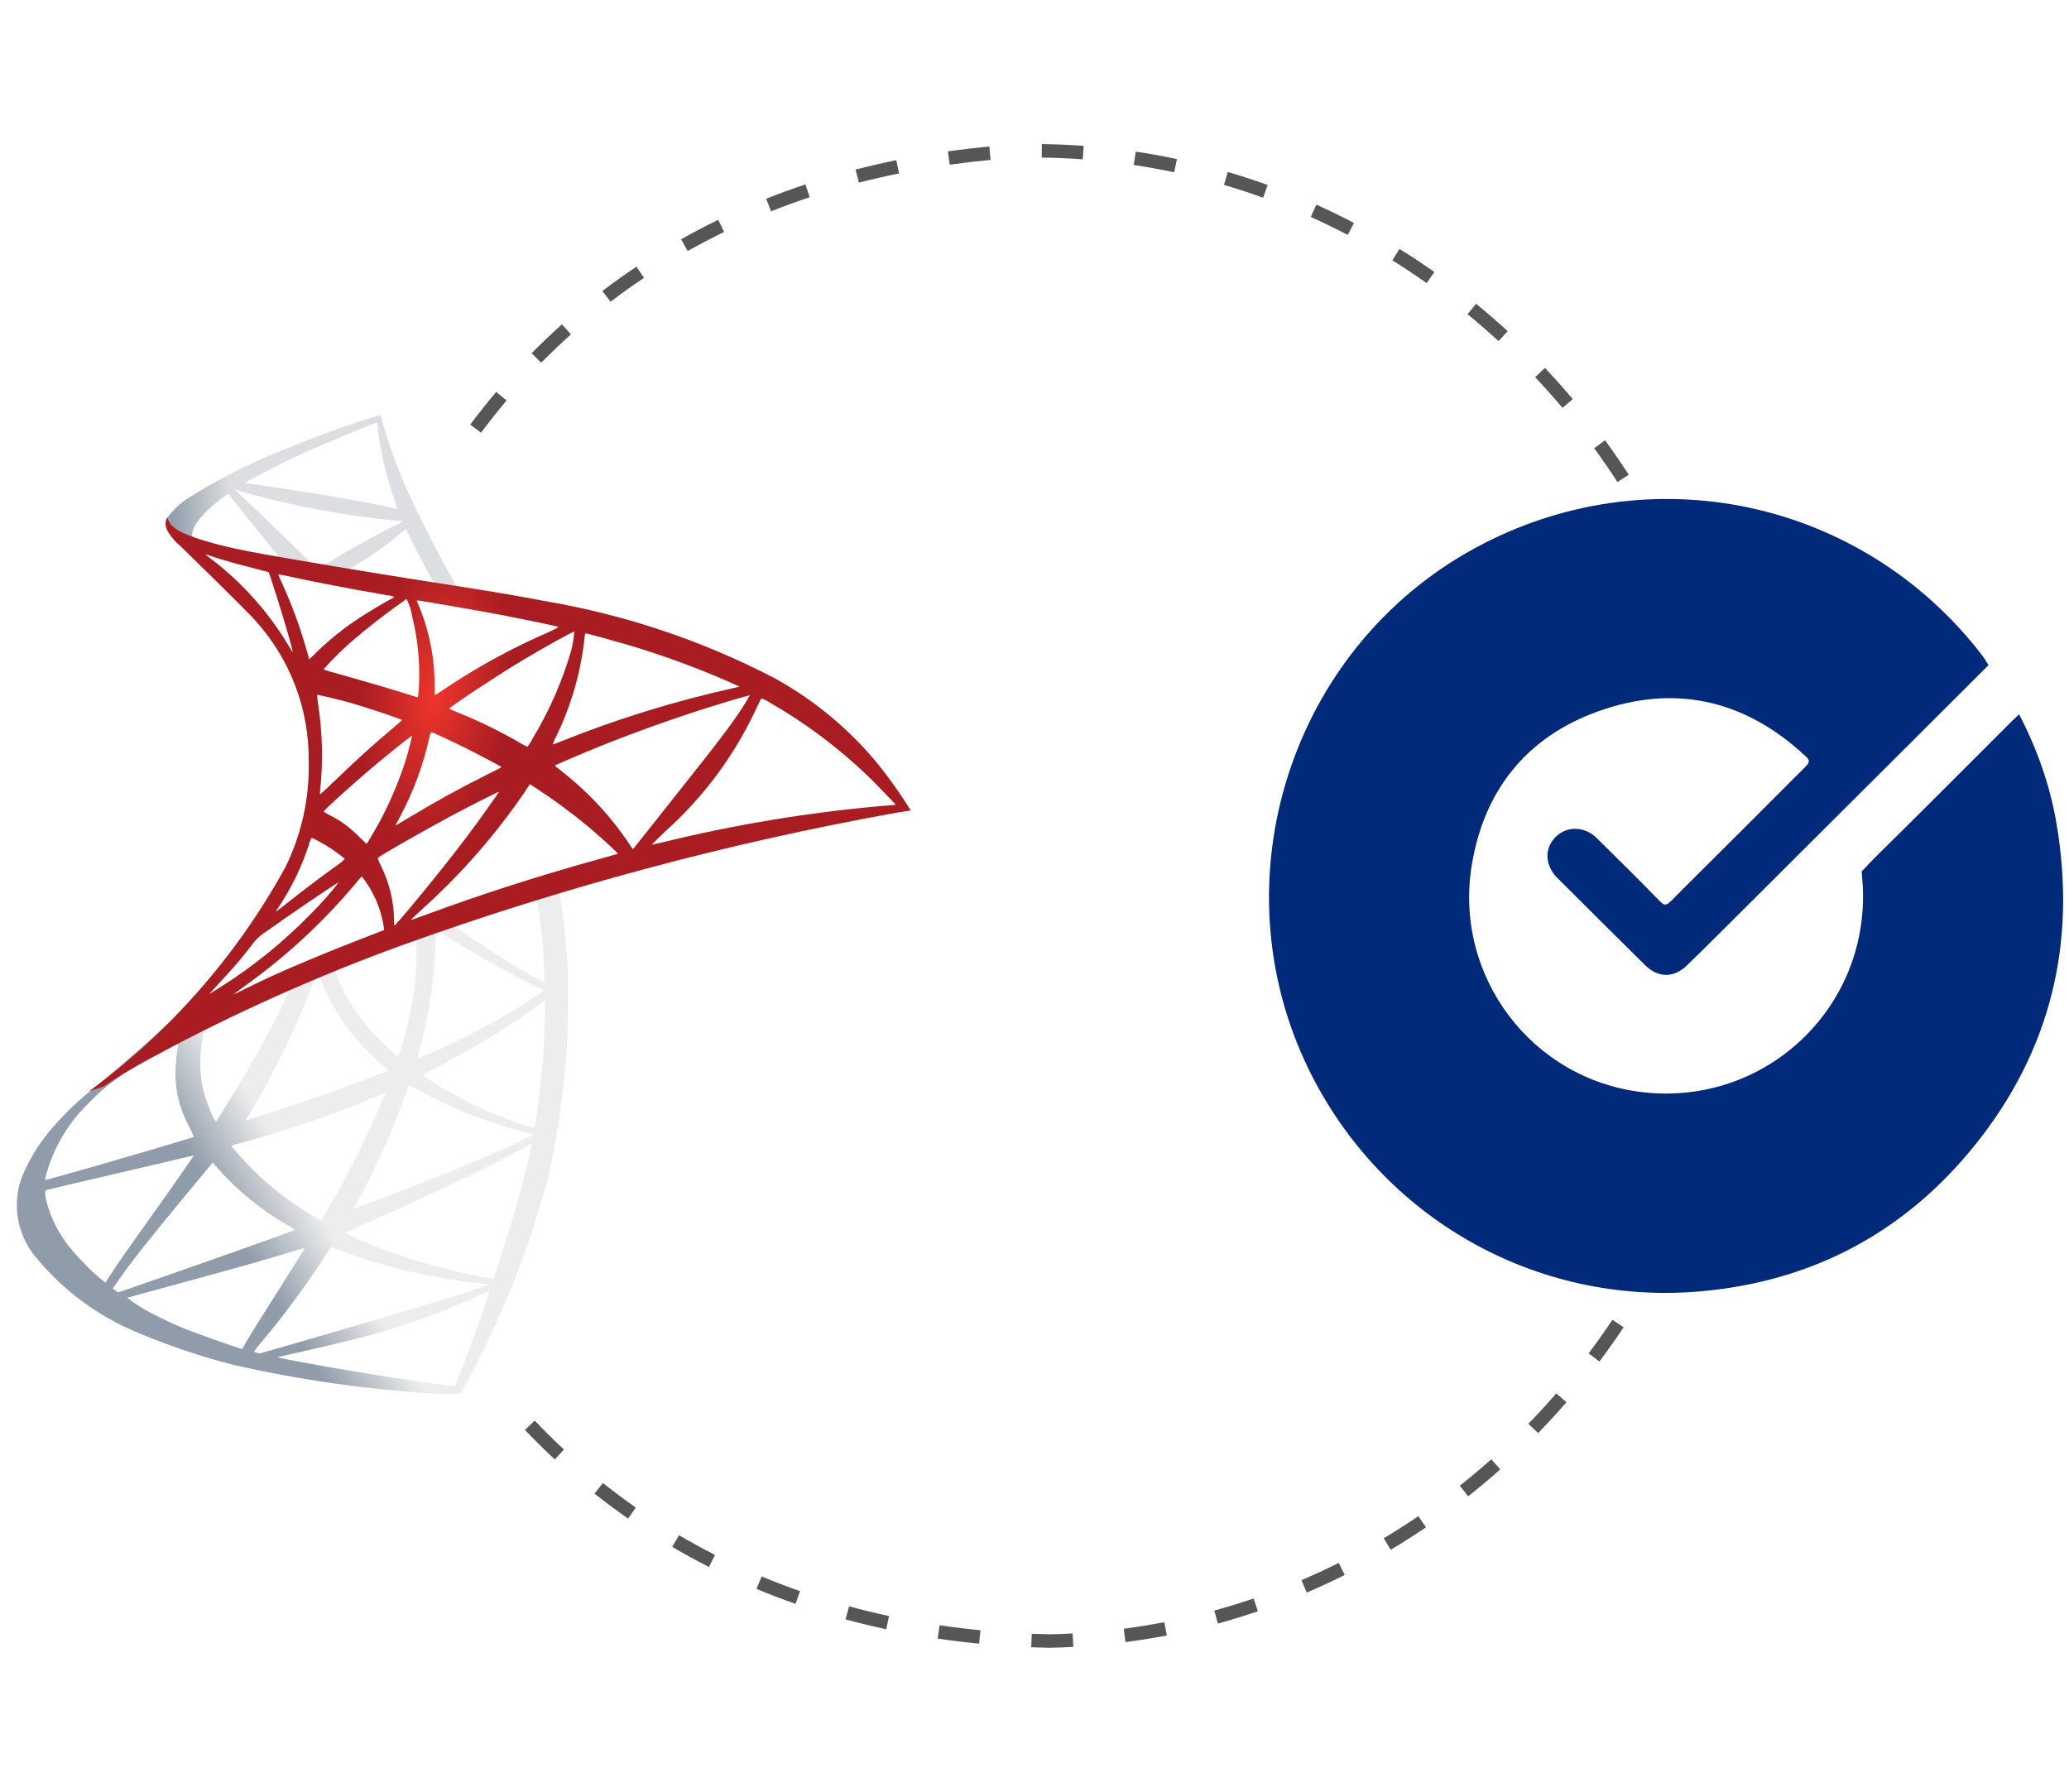 <?xml version="1.0" encoding="UTF-8"?><svg xmlns="http://www.w3.org/2000/svg" width="199.336" height="172.615" xmlns:xlink="http://www.w3.org/1999/xlink" viewBox="0 0 199.336 172.615"><defs><style>.g{fill:#565656;}.h{fill:url(#c);}.i{fill:#012a7a;}.j{fill:url(#d);}.k{fill:url(#e);}</style><linearGradient id="c" x1="-355.365" y1="58782.866" x2="-297.868" y2="58816.84" gradientTransform="translate(58.108 7102.42) scale(.119 -.119)" gradientUnits="userSpaceOnUse"><stop offset="0" stop-color="#909ca9"/><stop offset="1" stop-color="#ededee"/></linearGradient><linearGradient id="d" x1="-348.553" y1="59422.863" x2="-302.288" y2="59422.863" gradientTransform="translate(58.108 7102.42) scale(.119 -.119)" gradientUnits="userSpaceOnUse"><stop offset="0" stop-color="#939fab"/><stop offset="1" stop-color="#dcdee1"/></linearGradient><radialGradient id="e" cx="-9473.176" cy="-11808.616" fx="-9473.176" fy="-11808.616" r="61.424" gradientTransform="translate(-1444.688 2602.187) rotate(-171.469) scale(.115 -.231) skewX(.197)" gradientUnits="userSpaceOnUse"><stop offset="0" stop-color="#ee352c"/><stop offset="1" stop-color="#a91d22"/></radialGradient></defs><g id="a"/><g id="b"><path d="M198.115,79.233c-.629-3.639-1.86-7.096-3.587-10.425-.252,.238-.469,.435-.677,.643-4.428,4.42-8.841,8.856-13.297,13.248l-.107,.105c-.044,.044-.082,.087-.124,.131l.001-.002-.96,1.011s.094,1.285,.098,1.347c.65,11.815-9.387,21.248-21.145,19.928-10.711-1.203-18.303-11.156-16.511-21.939,1.249-7.516,5.665-12.673,12.894-15.006,7.189-2.32,13.66-.62,19.213,4.527,.672,.623,.408,.678-.929,2.019-4.1,4.113-7.274,7.272-11.039,11.018-1.36,1.353-1.397,1.617-2.05,.949-1.996-2.04-4.027-4.047-6.058-6.053-1.182-1.168-2.916-1.189-3.996-.076-1.064,1.096-.997,2.718,.19,3.903,2.818,2.814,5.643,5.623,8.475,8.423,1.257,1.243,2.775,1.235,4.042-.003,1.211-1.182,2.415-2.372,3.614-3.566,8.234-8.195,25.421-25.341,25.421-25.341l-.437-.7c-.041-.063-.087-.128-.14-.197-11.595-15.123-32.132-19.495-48.896-10.379-17.789,9.674-24.918,32.024-16.019,50.221,6.993,14.3,21.875,22.773,37.734,21.378,10.824-.952,19.734-5.709,26.509-14.164,7.289-9.096,9.763-19.53,7.78-31.002Z" style="fill:#012a7a;"/><g><path d="M55.999,84.011l-18.88,6.165-16.425,7.249-4.595,1.213c-1.17,1.113-2.397,2.241-3.724,3.382-1.456,1.256-2.811,2.397-3.853,3.225-1.357,1.12-2.609,2.361-3.739,3.71-1.171,1.4-2.106,2.981-2.769,4.681-.784,2.397-.37,5.024,1.113,7.064,2.703,3.44,6.26,6.112,10.318,7.749,2.947,1.233,5.981,2.249,9.076,3.04,6.365,1.442,12.836,2.363,19.351,2.754,.832,.047,1.665,.047,2.497,0,.681-1.129,1.296-2.296,1.841-3.496,2.858-5.647,5.102-11.584,6.693-17.71,.872-4.043,1.445-8.145,1.712-12.273,.1-1.384,.143-6.021,.057-7.592-.097-2.244-.335-4.479-.713-6.693-.051-.191-.066-.389-.043-.585,.837-.303,1.69-.56,2.554-.771l-.471-1.113h0l0,0Zm-4.31,2.526c.433,2.36,.681,4.751,.742,7.15,.036,.323,.032,.649-.014,.97-.114,0-2.412-1.356-4.053-2.383-1.427-.899-4.139-2.697-4.566-3.04-.143-.1-.129-.114,1.041-.514,1.984-.671,6.693-2.183,6.85-2.183Zm-9.618,3.168c.445,.16,.863,.386,1.241,.671,2.791,1.763,5.678,3.369,8.648,4.809,.528,.229,.585,.143-.628,.971-3.104,2.045-6.385,3.807-9.804,5.266-.699,.314-1.284,.556-1.299,.556,.029-.267,.086-.53,.171-.785,.912-3.27,1.425-6.639,1.528-10.033q.014-1.427,.143-1.47c-.029,.014-.015,.014,0,.014Zm-1.984,.758c.065,1.385,.036,2.772-.086,4.153-.256,2.104-.695,4.181-1.313,6.208-.091,.339-.2,.672-.328,.999-.947-.795-1.834-1.658-2.654-2.583-1.026-1.165-1.908-2.449-2.626-3.825-.322-.622-.589-1.272-.797-1.941,.228-.157,7.749-3.07,7.806-3.011h-.002Zm-9.333,3.668l.043,.014c.089,.163,.161,.335,.214,.513,.608,1.507,1.404,2.931,2.369,4.238,.977,1.292,2.081,2.482,3.296,3.553,.343,.285,.656,.558,.699,.598,.086,.086,.114,.071-2.212,.957-2.697,1.028-5.637,2.055-9.005,3.139-.805,.26-1.608,.521-2.411,.785-.129,.043-.086-.029,.285-.614,2.176-3.632,4.061-7.43,5.637-11.359,.242-.628,.485-1.256,.528-1.398,.036-.168,.154-.308,.314-.371,.079-.026,.16-.045,.243-.057v.001Zm-2.854,1.185c-.415,1.008-.882,1.994-1.399,2.954-1.384,2.697-2.897,5.352-4.923,8.577-.343,.558-.67,1.071-.713,1.128-.071,.1-.1,.071-.328-.371-.512-1.049-.882-2.162-1.099-3.309-.204-1.412-.18-2.848,.071-4.252,.185-.885,.171-.87,.598-1.085,1.827-.928,7.735-3.696,7.792-3.639l.001-.002Zm24.617,.999v.598c-.032,3.592-.314,7.178-.842,10.732-.086,.558-.157,1.013-.171,1.028,0,0-.413-.114-.899-.257-2.274-.722-4.473-1.663-6.564-2.811-1.158-.609-2.274-1.296-3.339-2.055,.014-.014,.613-.328,1.313-.699,2.682-1.386,5.288-2.915,7.806-4.581,.87-.585,2.183-1.527,2.469-1.784l.229-.171v.002Zm-35.391,4.22c.057,0,.043,.114-.043,.628-.057,.371-.128,1.056-.157,1.527-.133,1.994,.302,3.984,1.256,5.74,.185,.353,.351,.715,.5,1.085-.1,.086-9.547,2.854-12.515,3.668-.885,.242-1.655,.457-1.714,.471-.1,.029-.114,.014-.071-.229,.687-2.725,2.126-5.203,4.153-7.149,1.361-1.443,2.947-2.658,4.695-3.596,1.456-.827,3.696-2.069,3.868-2.126l.028-.014,.002-.004Zm22.262,3.982c.267,.118,.524,.257,.77,.414,3.432,1.91,7.11,3.341,10.931,4.253l.329,.071-.457,.257c-1.898,1.056-8.134,3.653-14.513,6.037-.928,.342-1.841,.685-2.012,.758-.103,.052-.214,.085-.329,.1,0-.014,.257-.514,.585-1.127,1.767-3.286,3.27-6.708,4.495-10.232,.114-.271,.186-.513,.199-.528l.001-.002Zm-2.269,.742c-.062,.225-.143,.445-.242,.657-1.444,3.424-3.098,6.756-4.952,9.977-.528,.942-.971,1.698-.985,1.698s-.442-.257-.957-.571c-2.826-1.683-5.349-3.83-7.463-6.35l-.257-.314,1.299-.359c4.274-1.141,8.461-2.586,12.53-4.322,.557-.229,1.013-.414,1.028-.414v-.002Zm14.099,4.925h0c.014,.328-.714,3.269-1.313,5.394-.5,1.784-.928,3.183-1.712,5.651-.343,1.085-.642,1.984-.656,1.984-.063-.008-.126-.022-.186-.043-3.968-.695-7.856-1.791-11.603-3.269-.999-.399-2.426-1.042-2.512-1.113,.618-.34,1.258-.64,1.914-.899,6.493-2.84,13.229-6.065,15.54-7.449,.161-.113,.34-.2,.528-.257l-0,.002Zm-32.551,1.113c.029,.028-1.784,2.64-4.324,6.193-.885,1.242-1.914,2.697-2.297,3.24s-.971,1.399-1.299,1.914l-.598,.928-.642-.542c-.955-.832-1.843-1.738-2.654-2.711-1.129-1.339-1.944-2.914-2.384-4.609-.157-.685-.157-1.028-.014-1.07,.214-.057,4.024-.957,7.592-1.784,1.984-.457,4.281-.999,5.109-1.198s1.498-.357,1.513-.357l-.002-.002Zm1.827,.699l.457,.513c1.919,2.177,4.18,4.028,6.693,5.48,.276,.135,.535,.302,.77,.5-.1,.071-8.819,3.168-12.858,4.566-2.269,.797-4.138,1.441-4.153,1.441-.099-.055-.195-.117-.285-.186l-.257-.185,.414-.598c1.341-1.941,3.026-4.067,6.693-8.493l2.526-3.039v0Zm11.388,8.148c.014-.014,.642,.214,1.413,.5,1.73,.653,3.498,1.201,5.295,1.641,2.633,.646,5.308,1.109,8.006,1.384,.314,.028,.485,.057,.428,.1-.1,.057-2.197,.758-3.739,1.242-2.455,.77-9.947,2.982-16.054,4.738-1.128,.328-2.098,.598-2.153,.614-.215,.007-.428-.047-.614-.157,.234-.334,.486-.653,.758-.957,2.079-2.484,4.013-5.086,5.794-7.792,.47-.714,.87-1.299,.87-1.313l-.003,.001Zm-2.512,.072c.014,.014-.999,1.641-2.768,4.438-.758,1.185-1.599,2.526-1.898,2.997-.285,.457-.713,1.17-.957,1.57l-.414,.728-.214-.057c-.514-.143-4.124-1.413-5.08-1.798-1.134-.451-2.244-.961-3.325-1.527-.87-.431-1.693-.952-2.454-1.555,.029-.014,1.984-.542,4.338-1.184,6.25-1.698,9.718-2.683,11.987-3.397,.256-.09,.518-.161,.785-.214l.001-.001Zm17.767,4.167h.014c.057,.143-2.255,6.564-3.097,8.591-.185,.457-.256,.571-.356,.558-.243-.014-3.596-.485-5.637-.785-3.553-.542-9.519-1.584-11.017-1.927l-.343-.073,2.126-.486c4.566-1.028,6.764-1.584,8.99-2.269,2.875-.88,5.684-1.962,8.406-3.239,.295-.145,.6-.269,.913-.371v0Z" style="fill:url(#c);"/><path d="M36.535,40c-2.933,.89-5.82,1.928-8.648,3.11-3.479,1.318-6.812,2.992-9.946,4.996-.754,.52-1.407,1.173-1.927,1.927-.059,.155-.087,.32-.086,.485l1.914,1.812,4.553,1.456,10.831,1.941,12.387,2.126,.128-1.071c-.043,0-.071-.014-.114-.014l-1.628-.257-.328-.585c-1.684-2.968-3.539-6.65-4.625-9.133-.818-1.87-1.514-3.791-2.084-5.751-.243-.971-.271-1.028-.428-1.042h0l-0-0Zm-.229,.727h.015c.014,.014,.071,.414,.128,.885,.253,2.045,.717,4.059,1.384,6.008,.528,1.57,.528,1.484-.086,1.299-1.456-.399-7.977-1.527-12.701-2.183-.758-.1-1.399-.199-1.399-.214-.057-.057,3.411-1.87,4.938-2.583,1.955-.899,7.321-3.139,7.72-3.211Zm-13.756,6.393l.558,.185c4.849,1.38,9.811,2.325,14.827,2.826,.471,.043,.87,.086,.885,.086-.287,.179-.588,.337-.899,.47-2.026,1.014-4.253,2.255-5.794,3.211-.293,.199-.604,.37-.927,.513-.057,0-.357-.057-.671-.1l-.573-.085-1.427-1.398c-2.512-2.44-4.481-4.324-5.237-5.038l-.742-.671Zm-.571,.442l2.012,2.512c1.099,1.384,2.212,2.74,2.455,3.039,.156,.175,.299,.362,.428,.558-.057,.043-2.911-.514-4.424-.856-1.555-.359-2.198-.528-3.154-.827l-.786-.257v-.199c.014-.957,1.228-2.383,3.282-3.839l.186-.128,.001-.002Zm17.096,3.425c.057,0,.128,.128,.3,.513,.485,1.07,1.998,3.953,2.369,4.51,.114,.186,.314,.199-1.698-.128-4.838-.784-6.394-1.041-6.394-1.069,.1-.085,.21-.157,.328-.214,1.543-.863,3.001-1.871,4.353-3.011,.328-.271,.628-.528,.685-.571,.014-.028,.043-.043,.057-.028l.001-.001Z" style="fill:url(#d);"/><path d="M16.113,49.833c-.195,.39-.2,.847-.014,1.242,.345,.607,.8,1.144,1.342,1.584,0,0,6.351,6.193,7.121,7.078,3.377,3.703,5.227,8.546,5.18,13.556,.09,3.552-.684,7.073-2.255,10.261-4.659,8.473-11.107,15.832-18.894,21.564l1.413-.471c1.621-1.113,3.312-2.118,5.064-3.011,7.592-4.073,15.466-7.597,23.561-10.546,15.552-5.61,31.549-9.896,47.822-12.815l1.299-.199-.199-.314c-.88-1.399-1.837-2.747-2.869-4.039-2.8-3.44-6.241-6.304-10.132-8.434-6.904-3.582-14.323-6.071-21.991-7.376-1.727-.343-5.523-.999-8.605-1.47-6.536-1.013-10.76-1.712-15.412-2.512-1.669-.285-4.167-.713-5.821-1.07-1.278-.271-2.54-.609-3.781-1.013-1.028-.399-2.512-.797-2.826-2.012l-.001-.001Zm3.682,3.568c.184,.044,.366,.101,.542,.171,.542,.185,1.241,.399,2.069,.628,.626,.172,1.254,.339,1.883,.5,.856,.214,1.57,.414,1.584,.414,.1,.1,1.541,4.709,2.027,6.478,.185,.671,.329,1.242,.314,1.242-.141-.171-.261-.358-.359-.556-1.909-3.212-4.406-6.034-7.362-8.32-.246-.168-.48-.354-.699-.556Zm7.021,1.941c.259,.025,.517,.068,.77,.128,2.426,.542,6.778,1.37,9.561,1.841,.287,.027,.57,.089,.842,.185-.115,.101-.245,.183-.386,.242-.47,.243-2.369,1.37-2.996,1.798-1.445,.945-2.797,2.025-4.038,3.225-.414,.414-.771,.758-.771,.758,0,0-.085-.243-.157-.543-.662-2.396-1.516-4.734-2.554-6.992-.108-.213-.203-.432-.285-.656,0,.028,0,.014,.014,.014l-0-.001Zm12.36,2.355c.251,.499,.424,1.033,.513,1.584,.535,2.135,.766,4.336,.685,6.536-.008,.41-.036,.82-.086,1.227l-.043,.143-.746-.242c-1.527-.485-4.01-1.213-6.136-1.813-1.212-.328-2.197-.628-2.197-.656,.797-.886,1.64-1.729,2.526-2.526,1.751-1.512,3.58-2.932,5.48-4.253h.003Zm.984,.142c.043-.042,5.908,.971,8.577,1.484,1.984,.385,4.864,.985,5.037,1.056,.086,.028-.214,.199-1.17,.628-3.256,1.422-6.384,3.121-9.349,5.079-.728,.485-1.342,.885-1.356,.885-.027-.304-.036-.608-.028-.913,.01-2.665-.514-5.305-1.541-7.763-.074-.145-.132-.298-.172-.455h.002Zm15.17,2.997c-.048,.636-.153,1.266-.314,1.883-.847,2.89-2.055,5.662-3.596,8.249-.18,.335-.379,.659-.598,.971-.297-.13-.583-.282-.856-.457-1.801-1.037-3.67-1.953-5.594-2.74-.571-.242-1.07-.443-1.085-.471-.1-.086,4.495-3.125,6.921-4.581,1.926-1.17,5.066-2.911,5.123-2.854h-.002Zm1.085,.171c.129,0,2.726,.714,4.081,1.113,3.309,.984,6.555,2.171,9.718,3.553l1.042,.471-.728,.171c-5.613,1.251-11.116,2.954-16.454,5.094-.414,.171-.785,.314-.813,.314,.073-.253,.174-.497,.299-.728,1.458-2.986,2.389-6.201,2.754-9.504,.014-.271,.057-.485,.1-.485Zm-25.86,5.937c.043-.043,2.026,.428,3.097,.727,1.627,.457,5.08,1.613,5.08,1.698,0,.014-.385,.343-.842,.742-1.87,1.555-3.668,3.196-5.821,5.28-.642,.614-1.185,1.113-1.213,1.113s-.043-.086-.029-.199c.319-2.864,.252-5.759-.199-8.605-.045-.4-.087-.743-.073-.757Zm41.684,.043c-.464,.81-.969,1.596-1.513,2.354-.856,1.227-2.113,2.854-4.952,6.422-1.498,1.883-3.182,4.01-3.738,4.724-.571,.713-1.042,1.313-1.057,1.313-.146-.181-.279-.371-.399-.571-1.605-2.398-3.553-4.547-5.781-6.38-.428-.357-.899-.742-1.056-.856-.104-.069-.2-.151-.285-.242,0-.043,2.426-1.085,4.266-1.827,3.225-1.313,7.62-2.883,10.917-3.896,1.727-.542,3.568-1.071,3.596-1.042l.002,0Zm1.099,.285c.288,.095,.562,.229,.813,.399,3.466,1.985,6.673,4.392,9.547,7.165,.758,.742,2.626,2.683,2.597,2.697,0,0-.656,.057-1.427,.114-7.109,.633-14.161,1.806-21.092,3.509-.5,.114-.942,.214-.971,.214s.528-.558,1.228-1.227c3.625-3.229,6.57-7.149,8.662-11.53,.328-.699,.614-1.299,.642-1.341l0,.002Zm-31.78,3.254c.199,.042,2.055,.913,3.454,1.612,1.284,.642,3.211,1.669,3.309,1.754,.014,.014-.671,.371-1.512,.785-2.683,1.342-4.981,2.612-7.378,4.067-.685,.414-1.256,.758-1.27,.758-.057,0-.043-.057,.343-.758,1.331-2.472,2.306-5.119,2.897-7.863,.057-.214,.114-.356,.157-.356l.001,.001Zm-1.855,.342c-.199,.93-.447,1.85-.742,2.754-.666,2.003-1.512,3.942-2.526,5.794-.229,.399-.571,.984-.758,1.313l-.357,.571-.797-.77c-.776-.787-1.672-1.446-2.654-1.954-.241-.109-.471-.242-.685-.399,0-.114,2.44-2.326,4.31-3.924,1.341-1.156,4.167-3.425,4.21-3.382l-0-.002Zm11.345,4.667l.699,.457c1.708,1.119,3.352,2.334,4.923,3.639,.813,.671,2.383,2.084,2.697,2.426l.171,.186-1.156,.328c-6.536,1.812-11.588,3.425-17.482,5.594-.656,.243-1.213,.443-1.256,.443-.086,0-.157,.071,1.313-1.285,3.616-3.286,6.834-6.984,9.591-11.018l.5-.769Zm-2.983,.742c.028,.028-1.927,2.783-3.097,4.338-1.399,1.855-3.881,4.966-5.594,6.993-.713,.842-1.327,1.541-1.356,1.555-.043,.014-.057-.199-.057-.528-.017-1.782-.431-3.537-1.213-5.138-.328-.656-.385-.813-.314-.885,.271-.242,4.426-2.612,7.05-4.024,1.77-.942,4.538-2.34,4.581-2.313v.001Zm-18.038,4.426c.255,.107,.503,.231,.742,.371,.869,.473,1.69,1.027,2.454,1.655-.246,.262-.524,.492-.828,.685-1.356,.971-3.411,2.526-4.609,3.482-1.256,.997-1.299,1.028-1.156,.813,.717-1.051,1.357-2.153,1.914-3.297,.459-.969,.86-1.965,1.198-2.982,.055-.257,.151-.502,.285-.728h-.001Zm4.809,3.764c.071-.014,.157,.114,.542,.685,.829,1.251,1.375,2.669,1.599,4.153l.028,.285-1.954,.758c-3.497,1.356-6.722,2.697-8.905,3.696-.613,.285-1.684,.797-2.383,1.142-.699,.356-1.27,.628-1.27,.614s.442-.343,.984-.742c3.982-2.827,7.589-6.15,10.732-9.888,.299-.357,.571-.685,.598-.699l.029-.002Zm-2.212,.542c-.826,1.067-1.722,2.078-2.683,3.026-2.655,2.732-5.63,5.133-8.861,7.151-.428,.271-.813,.513-.856,.542-.1,.057,.029-.086,1.513-1.698,.942-1.013,1.655-1.869,2.469-2.925,.378-.545,.863-1.007,1.427-1.356,2.097-1.513,6.935-4.795,6.992-4.738l-0-.001Z" style="fill:url(#e);"/></g></g><g id="f"><path d="M101.12,158.735c-.61-.012-1.19-.03-1.767-.053l.052-1.299c.569,.023,1.14,.041,1.715,.052,.724-.015,1.474-.043,2.22-.084l.071,1.298c-.761,.041-1.524,.069-2.291,.085Zm7.314-.548l-.168-1.289c1.301-.17,2.616-.382,3.907-.631l.246,1.277c-1.317,.254-2.658,.471-3.985,.643Zm-14.1,.149c-1.338-.131-2.682-.297-3.999-.491l.191-1.286c1.294,.191,2.619,.354,3.934,.483l-.126,1.294Zm22.999-1.937l-.344-1.254c1.269-.347,2.542-.737,3.784-1.16l.419,1.231c-1.268,.431-2.566,.829-3.86,1.183Zm-31.953,.548c-1.319-.283-2.638-.604-3.917-.952l.342-1.254c1.257,.342,2.552,.657,3.849,.935l-.273,1.271Zm-8.73-2.445c-1.27-.444-2.538-.929-3.768-1.441l.499-1.2c1.208,.503,2.452,.979,3.697,1.414l-.429,1.227Zm49.25-1.089l-.51-1.196c1.205-.514,2.412-1.074,3.587-1.662l.582,1.163c-1.199,.6-2.43,1.17-3.659,1.694Zm-57.596-2.465c-1.194-.606-2.385-1.258-3.541-1.937l.657-1.121c1.134,.665,2.302,1.304,3.471,1.899l-.588,1.159Zm65.677-1.652l-.665-1.117c1.125-.67,2.247-1.387,3.338-2.128l.731,1.075c-1.112,.756-2.257,1.486-3.404,2.17Zm-73.468-3.008c-1.095-.764-2.183-1.575-3.236-2.411l.808-1.018c1.032,.82,2.099,1.615,3.173,2.363l-.744,1.066Zm80.938-2.148l-.808-1.019c1.031-.817,2.051-1.674,3.033-2.549l.865,.971c-1.001,.892-2.04,1.766-3.09,2.597Zm-88.001-3.553c-.979-.911-1.947-1.868-2.876-2.845l.943-.896c.909,.958,1.858,1.896,2.818,2.789l-.885,.952Zm94.735-2.533l-.932-.907c.92-.945,1.823-1.927,2.683-2.919l.982,.852c-.877,1.01-1.797,2.011-2.733,2.974Zm5.906-6.898l-1.039-.782c.788-1.046,1.56-2.135,2.296-3.236l1.081,.723c-.75,1.121-1.537,2.23-2.338,3.295Zm1.742-84.72c-.713-1.1-1.468-2.196-2.244-3.257l1.049-.767c.79,1.081,1.559,2.197,2.286,3.317l-1.091,.708Zm-109.49-4.755l-1.041-.779c.801-1.071,1.645-2.131,2.51-3.154l.992,.84c-.848,1.002-1.676,2.042-2.461,3.092Zm104.192-2.393c-.847-1.003-1.733-1.996-2.636-2.952l.945-.893c.919,.974,1.822,1.985,2.684,3.007l-.993,.838Zm-98.393-4.348l-.925-.914c.943-.955,1.927-1.891,2.925-2.782l.865,.97c-.977,.873-1.942,1.79-2.866,2.726Zm92.235-2.08c-.972-.893-1.978-1.766-2.99-2.594l.824-1.006c1.031,.844,2.056,1.733,3.046,2.643l-.879,.957Zm-85.554-3.794l-.788-1.034c1.067-.812,2.172-1.601,3.287-2.345l.721,1.081c-1.091,.729-2.174,1.502-3.219,2.298Zm78.624-1.797c-1.074-.757-2.185-1.492-3.301-2.186l.685-1.105c1.139,.707,2.271,1.456,3.365,2.228l-.748,1.063Zm-71.191-3.088l-.636-1.133c1.164-.655,2.367-1.284,3.575-1.87l.567,1.169c-1.184,.575-2.363,1.191-3.506,1.834Zm63.592-1.551c-1.175-.613-2.373-1.195-3.565-1.73l.533-1.186c1.214,.545,2.436,1.138,3.634,1.764l-.602,1.152Zm-55.559-2.276l-.479-1.208c1.238-.492,2.513-.957,3.788-1.382l.411,1.233c-1.253,.417-2.503,.874-3.72,1.357Zm47.405-1.31c-1.242-.449-2.51-.863-3.767-1.233l.366-1.247c1.283,.377,2.576,.8,3.843,1.257l-.442,1.223Zm-38.938-1.448l-.326-1.258c1.287-.333,2.608-.639,3.927-.908l.26,1.274c-1.298,.265-2.597,.565-3.861,.892Zm30.368-.999c-1.282-.273-2.592-.51-3.894-.705l.193-1.286c1.327,.199,2.664,.441,3.972,.719l-.271,1.271Zm-21.625-.732l-.18-1.287c1.314-.185,2.66-.342,4-.467l.12,1.294c-1.319,.123-2.644,.277-3.94,.459Zm12.817-.518c-1.31-.095-2.639-.151-3.954-.167l.015-1.3c1.341,.016,2.698,.073,4.032,.17l-.093,1.297Z" style="fill:#565656;"/></g></svg>